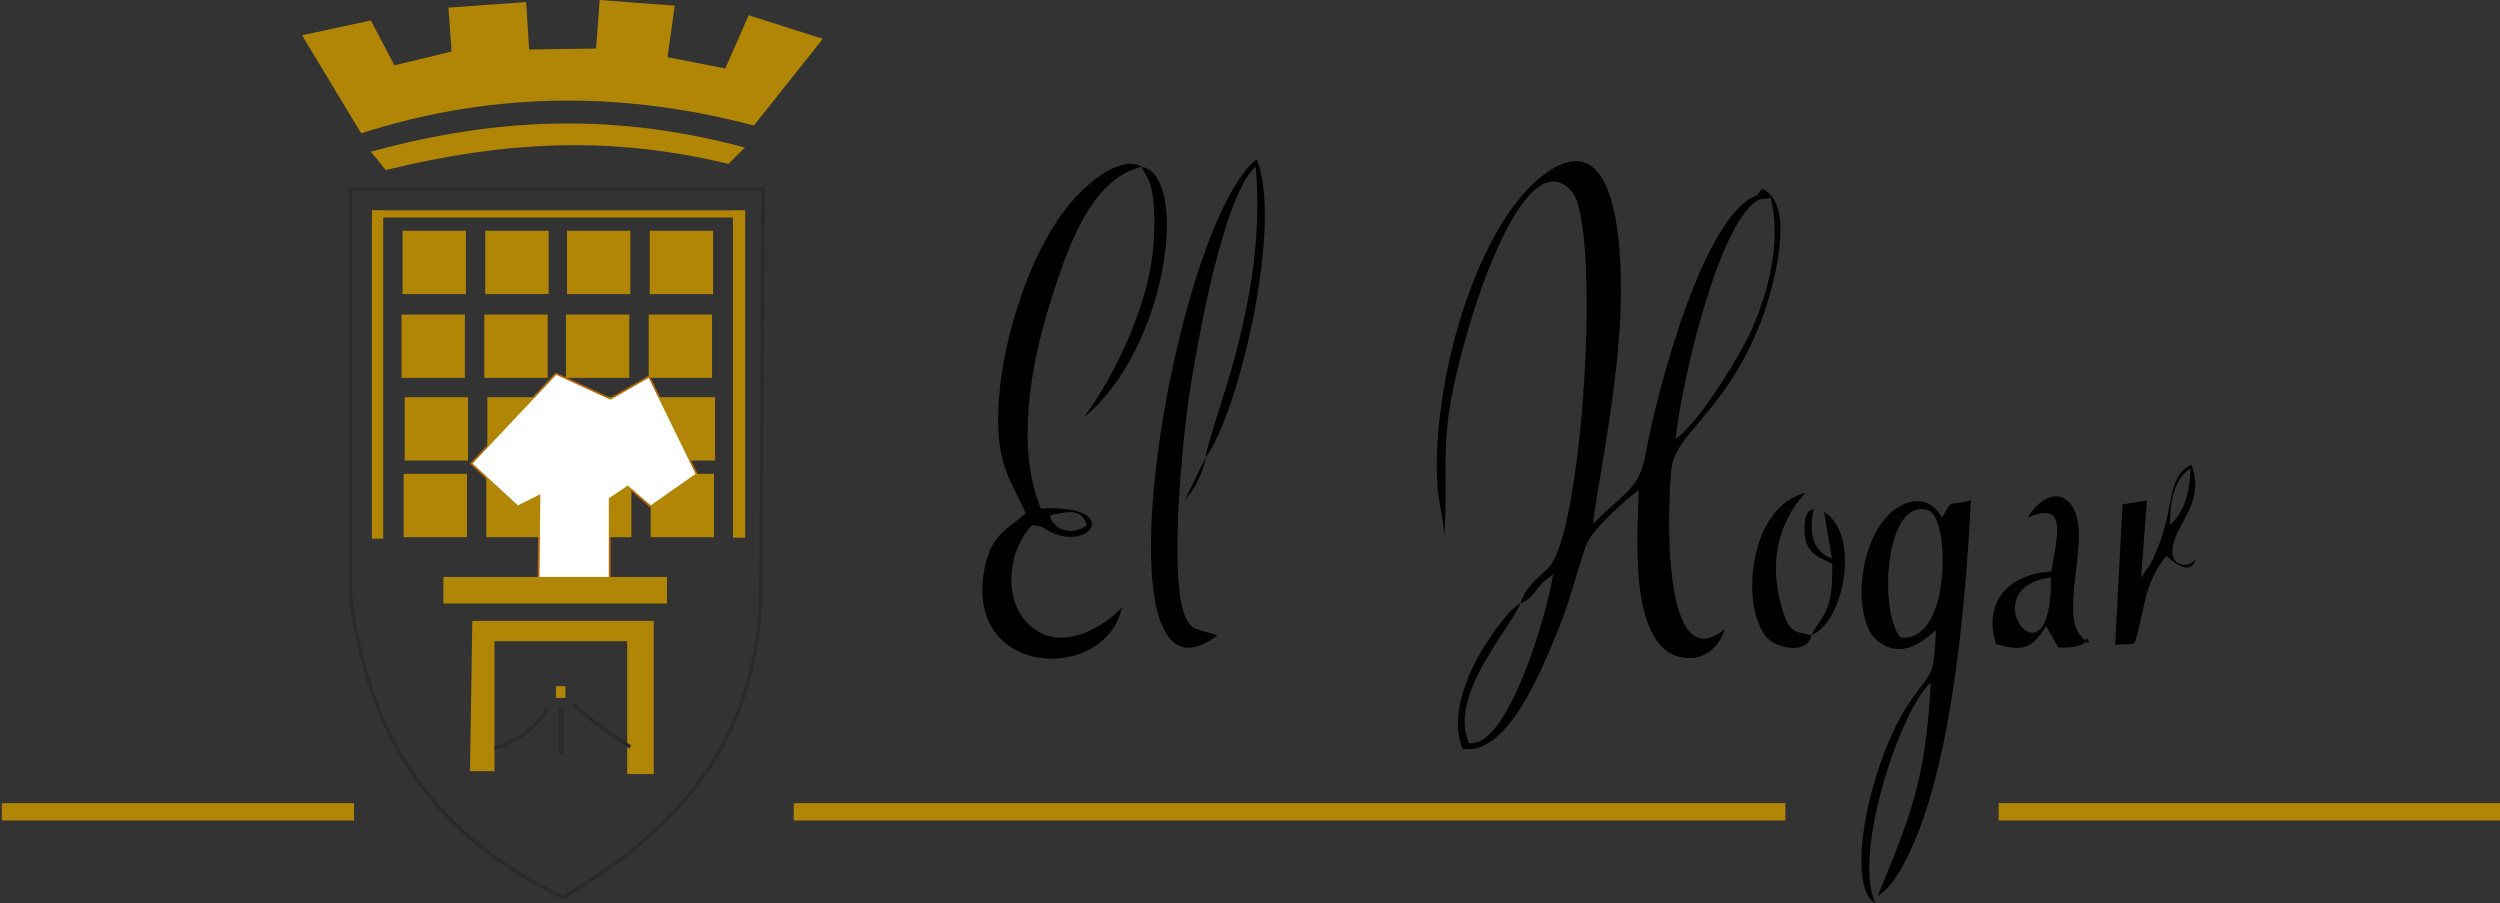 <?xml version="1.0" encoding="utf-8"?>
<!-- Generator: Adobe Illustrator 14.0.0, SVG Export Plug-In . SVG Version: 6.00 Build 43363)  -->
<!DOCTYPE svg PUBLIC "-//W3C//DTD SVG 1.1//EN" "http://www.w3.org/Graphics/SVG/1.1/DTD/svg11.dtd">
<svg version="1.1" id="Capa_1" xmlns="http://www.w3.org/2000/svg" xmlns:xlink="http://www.w3.org/1999/xlink" x="0px" y="0px"
	 width="680.763px" height="246px" viewBox="0 0 680.763 246" enable-background="new 0 0 680.763 246" xml:space="preserve">
<rect x="0" y="0" width="680.763" height="246" fill="#333333" stroke="none"/>
<g id="Capa_x0020_1">
	<polygon fill="#B46508" stroke="#B46508" points="146.896,157.107 147.149,134.569 141.04,137.621 128.67,126.227 151.46,102.053 
		166.224,108.852 176.644,102.871 189.423,129.029 177.178,137.621 170.945,132.207 165.782,135.702 165.782,157.107 	"/>
	<path fill="none" stroke="#2B2A29" d="M95.43,51.435h112.345c-0.188,36.892-0.378,73.784-0.566,110.676
		c-1.511,42.559-24.932,64.971-53.922,82.283c-29.338-14.229-52.253-36.892-57.856-82.283V51.435z"/>
	<rect x="109.626" y="62.831" fill="#B18505" width="17.251" height="17.25"/>
	<rect x="132.133" y="62.831" fill="#B18505" width="17.25" height="17.25"/>
	<rect x="154.389" y="62.831" fill="#B18505" width="17.25" height="17.25"/>
	<rect x="176.926" y="62.831" fill="#B18505" width="17.251" height="17.25"/>
	<rect x="109.343" y="85.652" fill="#B18505" width="17.25" height="17.25"/>
	<rect x="131.882" y="85.652" fill="#B18505" width="17.251" height="17.25"/>
	<rect x="154.106" y="85.652" fill="#B18505" width="17.251" height="17.25"/>
	<rect x="176.644" y="85.652" fill="#B18505" width="17.25" height="17.25"/>
	<rect x="110.194" y="108.159" fill="#B18505" width="17.251" height="17.25"/>
	<rect x="132.699" y="108.159" fill="#B18505" width="17.25" height="17.25"/>
	<rect x="154.955" y="108.159" fill="#B18505" width="17.25" height="17.25"/>
	<rect x="177.461" y="108.159" fill="#B18505" width="17.251" height="17.25"/>
	<rect x="109.909" y="129.029" fill="#B18505" width="17.25" height="17.25"/>
	<rect x="132.416" y="129.029" fill="#B18505" width="17.251" height="17.25"/>
	<rect x="154.671" y="129.029" fill="#B18505" width="17.251" height="17.25"/>
	<rect x="177.179" y="129.029" fill="#B18505" width="17.25" height="17.25"/>
	<rect x="120.738" y="157.107" fill="#B18505" width="60.879" height="7.24"/>
	<polygon fill="#B18505" points="134.652,209.989 127.979,209.989 128.608,169.068 178.028,169.068 178.028,210.777 
		170.788,210.777 170.788,174.609 134.652,174.609 	"/>
	<path fill="#B18505" d="M82.24,9.602c5.383,8.876,10.733,17.784,16.115,26.693c33.493-10.735,68.969-12.15,106.932-2.109
		l18.76-23.609l-20.178-6.421c-2.108,4.847-4.249,9.664-6.389,14.479c-5.226-1.038-10.482-2.046-15.708-3.054l1.951-14.039
		L163.295,0c-0.346,4.407-0.66,8.813-0.977,13.22c-6.075,0.095-12.15,0.157-18.226,0.252l-0.818-12.906l-21.153,1.511
		c0.283,3.997,0.566,7.963,0.85,11.961c-5.194,1.259-10.388,2.518-15.581,3.747l-6.391-12.214L82.239,9.6L82.24,9.602z"/>
	<path d="M414.051,164.284c4.249-1.605,3.588-4.563,8.877-7.807c-1.92,11.868-12.592,47.501-22.917,45.863
		C394.219,189.498,411.313,171.052,414.051,164.284z M414.051,164.284c-3.62,1.731-10.168,11.616-12.528,16.401
		c-3.337,6.768-6.295,15.707-3.305,23.166c12.214,2.362,21.72-21.75,26.127-32.483c3.147-7.681,4.69-14.543,7.429-22.569
		c1.638-4.754,10.892-12.592,14.417-15.361c0.221,7.178-3.998,43.251,12.183,45.643c6.2,0.913,10.167-3.683,11.238-7.742
		c-17.313,14.007-15.52-33.934-14.512-43.378c1.07-10.419,14.26-14.857,24.207-39.851c3.147-7.934,9.064-28.991,2.643-35.162
		l0.189,0.976c3.338,12.654-1.448,28.582-6.327,38.215c-4.218,8.374-14.134,23.892-19.517,27.292
		c1.731-16.62,12.402-61.129,23.136-65.222l-0.943-1.038c-14.386,4.91-27.166,52.693-30.345,70.227
		c-1.763,9.727-5.036,9.948-14.291,19.202c0.157-5.823,6.327-33.177,7.366-56.408c0.599-13.881,0.629-54.552-20.744-38.687
		c-18.571,13.787-30.849,57.164-29.055,84.801c0.314,4.658,2.108,11.174,1.73,14.417c1.102-10.356-0.221-21.026,1.133-32.328
		c2.424-20.334,19.736-77.782,33.65-62.358c8.216,9.16,3.147,93.458-6.359,102.65c-3.117,3.021-6.138,5.193-7.523,9.601
		L414.051,164.284z"/>
	<path d="M295.977,142.974c-4.061,3.178-9.16,1.32-10.137-2.612C291.443,139.008,294.529,138.692,295.977,142.974z M310.898,45.424
		c-1.857-1.103-3.841-1.197-7.177,0.125c-5.195,2.014-10.828,7.743-13.945,11.867c-4.69,6.138-9.033,15.142-11.835,23.515
		c-3.147,9.412-5.509,19.044-6.044,29.904c-0.725,15.487,3.085,19.265,7.43,28.929c-0.221,0.221-0.505,0.44-0.661,0.566l-1.291,1.07
		c-4.816,3.714-7.934,5.729-9.412,14.195c-5.067,29.117,33.147,30.408,37.554,9.76c-4.564,5.068-16.967,13.125-25.592,4.469
		c-7.052-7.052-5.288-20.334,1.133-26.82c4.627,0.441,2.677,1.322,7.051,2.677c10.043,3.054,16.149-8.31-4.689-7.208
		c-6.831-16.557-2.707-39.033,2.267-55.118C290.406,68.151,296.797,48.729,310.898,45.424L310.898,45.424z"/>
	<path d="M517.456,173.57c-6.171-7.808-3.842-38.688,7.711-34.563C531.086,141.146,531.338,175.364,517.456,173.57z
		 M511.285,244.018c3.526-2.203,5.824-6.17,7.807-10.041c12.622-24.868,16.18-70.511,17.597-97.707
		c-7.241,1.762-4.564-0.662-7.901,4.721c-3.18-6.295-9.79-5.508-14.512-0.786c-8.75,8.813-9.633,29.054-3.021,34.279
		c7.303,5.822,13.535-1.228,15.927-2.833c-0.66,12.653-0.725,10.451-6.642,18.791c-11.175,15.771-18.604,50.649-9.821,55.559
		c-6.453-13.252,6.863-53.01,15.046-60.123C524.443,212.697,519.847,223.21,511.285,244.018L511.285,244.018z"/>
	<path d="M328.305,124.59c9.065-12.244,21.216-64.089,13.851-81.244c-23.042,18.76-45.612,155.753-10.735,129.783
		c-1.385-0.914-0.221-0.157-2.423-0.851l-1.731-0.503c-2.015-0.693-2.108-0.439-3.399-1.951c-6.516-7.524-1.51-52.758-0.031-62.327
		c2.328-15.046,9.411-54.678,18.1-62.105C345.207,81.843,329.5,115.083,328.305,124.59z"/>
	<path d="M558.471,157.265C558.91,189.688,536.184,160.035,558.471,157.265z M557.181,170.548l3.305,5.729
		c3.432,0.222,5.319-0.094,7.554-1.415c-0.503-3.338,2.99,3.493-1.636-1.984c-3.588-4.313-1.07-14.921-0.378-24.805
		c1.039-14.133-7.839-16.871-13.85-7.145c10.891-4.723,8.027,4.941,6.389,14.731c-11.396,0.566-18.698,8.089-15.046,19.736
		C551.325,177.535,553.151,176.56,557.181,170.548z"/>
	<path d="M590.925,142.91c-0.157-5.666,0.976-12.621,5.571-15.33C596.308,134.034,594.86,139.354,590.925,142.91z M597.944,152.133
		c-1.762,3.242-10.262,2.519-4.28-8.563c2.738-5.066,5.761-9.82,3.054-17.061c-7.586,3.871-3.746,12.844-11.174,27.104l-2.519,3.683
		l1.574-20.996l-6.61,1.039l-2.015,38.214c6.139-0.409,4.942,0.914,6.295-3.966c1.638-5.949,1.826-13.157,7.619-20.178
		c2.234,1.796,6.609,5.698,8.058,0.726L597.944,152.133z"/>
	<path d="M493.28,172.941c-4.879-0.85-5.949-1.07-7.617-6.013c-6.83-20.46,5.445-31.981,5.478-32.139
		c0.094-0.409,0.472-0.378,0.66-0.599c-15.519,3.432-18.067,30.848-10.701,39.38C483.742,176.624,492.305,178.355,493.28,172.941z"
		/>
	<path d="M310.898,45.424l0.755,1.509c1.227,2.362,0.252,0.127,1.133,2.141c1.794,3.997,1.637,11.395,1.447,15.738
		c-0.755,16.968-10.136,36.609-19.107,48.854c22.947-18.729,28.866-65.852,15.771-68.244L310.898,45.424z"/>
	<path d="M493.28,172.941c8.846-3.432,13.474-27.322,3.433-33.556l2.141,12.717c-5.95-2.329-6.107-7.869-5.006-13.598
		c-0.756,0.66-2.203,0.157-2.424,4.501c-0.315,5.478,1.574,7.397,3.935,8.751l2.896,1.448c0.126-0.221,0.472,0.314,0.692,0.503
		C499.104,167.149,496.46,166.708,493.28,172.941z"/>
	<path d="M328.305,124.59l-5.572,11.396C325.471,133.025,327.612,128.682,328.305,124.59z"/>
	<path d="M479.43,54.206l2.707-0.284l-0.189-0.976c-2.108-2.046-1.982-1.919-3.461,0.221L479.43,54.206z"/>
	<path fill="#B18505" d="M101.001,41.3c1.354,1.668,2.708,3.336,4.03,5.005c32.644-7.995,61.634-9.349,93.332-1.668
		c1.479-1.51,2.96-2.99,4.47-4.47C168.208,30.912,136.384,31.637,101.001,41.3L101.001,41.3z"/>
	<rect x="101.285" y="57.291" fill="#B18505" width="3.058" height="89.395"/>
	<rect x="199.59" y="57.29" fill="#B18505" width="3.337" height="89.114"/>
	<rect x="101.283" y="57.29" fill="#B18505" width="100.794" height="1.947"/>
	<polygon fill="#FFFFFF" points="146.896,157.107 147.149,134.569 141.04,137.621 128.67,126.227 151.46,102.053 166.224,108.852 
		176.644,102.871 189.423,129.029 177.178,137.621 170.945,132.207 165.782,135.702 165.782,157.107 	"/>
	<rect x="0.492" y="218.708" fill="#B18505" width="95.914" height="4.723"/>
	<rect x="216.148" y="218.708" fill="#B18505" width="270.02" height="4.723"/>
	<rect x="544.243" y="218.708" fill="#B18505" width="136.52" height="4.723"/>
	<path fill="none" stroke="#2B2A29" d="M134.652,203.662c4.658-0.787,12.653-6.231,14.165-10.701"/>
	<path fill="none" stroke="#2B2A29" d="M156.339,191.575c0.283,1.636,12.15,9.853,15.298,11.835"/>
	<rect x="152.594" y="192.962" fill="#B18505" stroke="#2B2A29" width="0.417" height="11.817"/>
	<rect x="151.398" y="186.854" fill="#B18505" width="2.572" height="3.197"/>
</g>
</svg>
